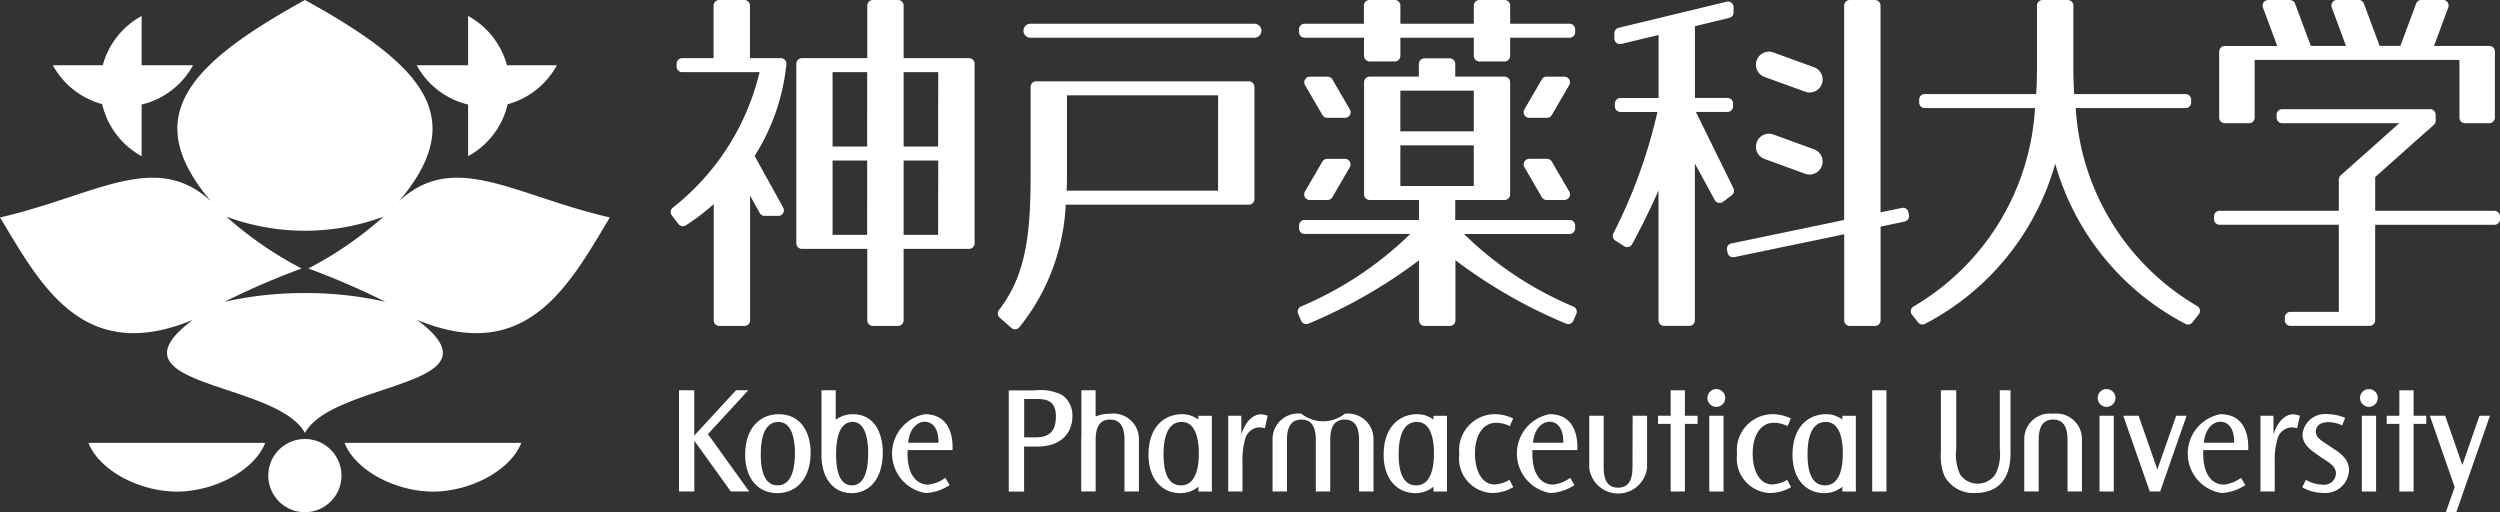 <svg xmlns="http://www.w3.org/2000/svg" width="104" height="21.307"><rect width="100%" height="100%" fill="#333333" stroke="none"/><g data-name="グループ 273"><g data-name="グループ 272"><g data-name="グループ 267"><g data-name="グループ 266"><path data-name="パス 146" d="M3.678 18.422c.477 1.2 2.189 2.03 3.678 2.03s3.2-.827 3.678-2.03z" fill="#fff"/><path data-name="パス 147" d="M14.331 18.422c.477 1.2 2.189 2.03 3.678 2.03s3.2-.827 3.678-2.03z" fill="#fff"/><g data-name="グループ 265"><path data-name="パス 148" d="M12.683 21.307a1.522 1.522 0 01-1.522-1.522 1.522 1.522 0 013.044 0 1.522 1.522 0 01-1.522 1.522z" fill="#fff"/></g></g><path data-name="パス 149" d="M23.167 2.714H21.09a3.325 3.325 0 00-1.617-2.05v2.05h-2.14a3.322 3.322 0 002.14 1.636v2.148a3.321 3.321 0 001.646-2.162 3.324 3.324 0 002.048-1.622z" fill="#fff"/><path data-name="パス 150" d="M2.198 2.714h2.077A3.325 3.325 0 015.892.664v2.05h2.14a3.322 3.322 0 01-2.14 1.636v2.148A3.321 3.321 0 014.25 4.331a3.326 3.326 0 01-2.052-1.617z" fill="#fff"/></g><g data-name="グループ 271"><g data-name="グループ 270"><g data-name="グループ 269"><g data-name="グループ 268"><path data-name="パス 151" d="M16.596 8.374C19.527 4.91 17.667 2.745 12.686 0c-4.98 2.745-6.841 4.909-3.91 8.374-2.306-2.142-4.8-.241-8.773.672 1.685 2.806 3.451 6.158 8.025 4.257-3.772 2.806 3.454 2.534 4.658 4.706 1.2-2.172 8.429-1.9 4.658-4.706 4.574 1.9 6.34-1.451 8.025-4.257-3.981-.913-6.473-2.814-8.773-.672zm-3.91 3.817a15.094 15.094 0 00-3.347.364 31.49 31.49 0 013.207-1.386 15.256 15.256 0 01-3.132-2.158 9.4 9.4 0 006.544 0 15.259 15.259 0 01-3.132 2.158 31.468 31.468 0 013.207 1.386 15.094 15.094 0 00-3.35-.364z" fill="#fff"/></g></g></g></g></g></g><g data-name="グループ 281"><g data-name="グループ 276"><g data-name="グループ 275"><g data-name="グループ 274" fill="#fff"><path data-name="長方形 231" d="M42.866.987h9.32a.291.291 0 01.289.291.291.291 0 01-.291.291h-9.318a.291.291 0 01-.291-.291.291.291 0 01.291-.291z"/><path data-name="長方形 232" d="M73.08 2.505a.541.541 0 01.694-.323l1.692.616a.541.541 0 01.323.693.541.541 0 01-.696.323l-1.69-.615a.541.541 0 01-.323-.694z"/><path data-name="長方形 233" d="M73.08 5.919a.541.541 0 01.693-.324l1.692.616a.54.54 0 01.323.692.541.541 0 01-.696.324l-1.689-.615a.541.541 0 01-.323-.693z"/><path data-name="パス 152" d="M79.392 8.829a.233.233 0 00-.228-.185.216.216 0 00-.048.005l-.886.185v-8.6a.233.233 0 00-.233-.233H76.95a.233.233 0 00-.233.233V9.15l-4.694.978a.23.23 0 00-.147.1.232.232 0 00-.033.175l.024.114a.233.233 0 00.228.185.214.214 0 00.048-.005l4.576-.953v3.582a.233.233 0 00.233.233h1.047a.233.233 0 00.233-.233v-3.9l1-.209a.233.233 0 00.18-.276z"/><path data-name="パス 153" d="M65.444 12.749a14.567 14.567 0 01-4.542-3.015h4.391a.233.233 0 00.233-.233v-.116a.233.233 0 00-.233-.233h-4.755v-.831h2.051a.233.233 0 00.233-.233V3.421a.233.233 0 00-.233-.233h-2.051V2.66a.233.233 0 00-.233-.233h-1.047a.233.233 0 00-.233.233v.528h-2.047a.233.233 0 00-.233.233v4.665a.233.233 0 00.233.233h2.051v.832h-4.755a.233.233 0 00-.233.233V9.5a.233.233 0 00.233.233h4.391a14.574 14.574 0 01-4.542 3.015.233.233 0 00-.121.305l.123.288a.233.233 0 00.308.122 21.03 21.03 0 004.6-2.637v2.5a.233.233 0 00.233.233h1.047a.233.233 0 00.233-.233v-2.5a21.037 21.037 0 004.6 2.637.232.232 0 00.308-.122l.123-.288a.233.233 0 00-.133-.304zM61.31 3.772v1.692h-3.055V3.771zm-3.055 3.966V6.046h3.055v1.692z"/><path data-name="パス 154" d="M54.272 1.569h2.471v.754a.233.233 0 00.233.233h1.047a.233.233 0 00.233-.233v-.754h3.055v.754a.233.233 0 00.232.233h1.047a.233.233 0 00.233-.233v-.754h2.471a.233.233 0 00.233-.233v-.117a.233.233 0 00-.233-.233h-2.471V.232a.233.233 0 00-.233-.233h-1.047a.233.233 0 00-.232.233v.754h-3.055V.232a.233.233 0 00-.233-.233h-1.051a.233.233 0 00-.233.233v.754h-2.467a.233.233 0 00-.233.233v.117a.233.233 0 00.233.233z"/><path data-name="パス 155" d="M72.114 7.837l-1.565-3.18h1.314a.233.233 0 00.233-.233v-.116a.233.233 0 00-.233-.233H70.51V1.088l1.429-.345a.232.232 0 00.178-.226v-.22a.233.233 0 00-.233-.233.218.218 0 00-.054.007l-4.494 1.085a.233.233 0 00-.178.226v.22a.233.233 0 00.233.233.236.236 0 00.054-.006l1.552-.375v2.622h-1.585a.233.233 0 00-.233.233v.116a.233.233 0 00.233.233h1.537a21.588 21.588 0 01-1.833 5.051.233.233 0 00.083.3l.367.234a.232.232 0 00.125.036.238.238 0 00.057-.007.232.232 0 00.146-.112c.2-.353.675-1.274 1.1-2.236v5.4a.233.233 0 00.233.233h1.047a.233.233 0 00.233-.233v-6.52l.827 1.517a.233.233 0 00.155.116.227.227 0 00.049.005.233.233 0 00.14-.047l.36-.272a.233.233 0 00.076-.286z"/><path data-name="パス 156" d="M56.152 4.551l-.724-1.246a.232.232 0 00-.2-.116h-.739a.233.233 0 00-.2.35l.724 1.246a.232.232 0 00.2.116h.741a.233.233 0 00.2-.35z"/><path data-name="パス 157" d="M55.951 6.608h-.741a.232.232 0 00-.2.116l-.724 1.246a.233.233 0 00.2.35h.741a.232.232 0 00.2-.116l.724-1.246a.233.233 0 00-.2-.35z"/><path data-name="パス 158" d="M65.28 3.306a.232.232 0 00-.2-.117h-.741a.233.233 0 00-.2.116l-.724 1.246a.233.233 0 00.2.35h.741a.233.233 0 00.2-.116l.724-1.246a.233.233 0 000-.233z"/><path data-name="パス 159" d="M64.555 6.723a.233.233 0 00-.2-.116h-.739a.233.233 0 00-.2.35l.724 1.246a.232.232 0 00.2.116h.741a.233.233 0 00.2-.35z"/><path data-name="パス 160" d="M51.951 3.383h-8.845a.233.233 0 00-.233.233v3.733c0 2.44-.215 4.13-1.315 5.548a.233.233 0 00.03.318l.485.425a.233.233 0 00.327-.02 8.767 8.767 0 001.934-5.106h7.617a.233.233 0 00.233-.233V3.616a.233.233 0 00-.233-.233zm-1.279 4.548h-6.3c.008-.19.014-.383.014-.582V3.965h6.287z"/><path data-name="パス 161" d="M40.305 2.419h-2.714V.233A.233.233 0 0037.358 0h-1.047a.233.233 0 00-.232.233v2.186H33.36a.233.233 0 00-.233.233v7.469a.233.233 0 00.233.233h2.719v2.972a.233.233 0 00.232.233h1.047a.233.233 0 00.233-.233v-2.972h2.719a.233.233 0 00.233-.233V2.652a.233.233 0 00-.238-.233zm-4.231 7.352h-1.439V6.677h1.44zm0-3.676h-1.439V3.001h1.44zm2.951 3.676h-1.434V6.677h1.44zm0-3.676h-1.434V3.001h1.44z"/><path data-name="パス 162" d="M32.655 2.496a.233.233 0 00-.173-.077h-1.284V.233A.233.233 0 0030.965 0h-1.047a.233.233 0 00-.233.233v2.186H28.38a.233.233 0 00-.233.233v.117a.233.233 0 00.233.233h3.218a10.161 10.161 0 01-3.6 5.63.233.233 0 00-.049.33l.272.357a.232.232 0 00.309.056 9.012 9.012 0 001.161-.884v4.835a.233.233 0 00.233.233h1.047a.233.233 0 00.233-.233V8.137l.4.724a.232.232 0 00.2.12h.577a.233.233 0 00.2-.346l-1.189-2.149a8.694 8.694 0 001.32-3.81.232.232 0 00-.057-.18z"/><path data-name="パス 163" d="M103.767 8.77h-4.959V7.364l2.438-2.17a.233.233 0 00.078-.174v-.245a.233.233 0 00-.233-.233h-6.153a.233.233 0 00-.232.233v.116a.233.233 0 00.232.233h4.873l-2.438 2.17a.232.232 0 00-.078.174v1.3h-4.959a.233.233 0 00-.233.233v.116a.233.233 0 00.233.233h4.959v3.624H95.28a.233.233 0 00-.232.233v.117a.233.233 0 00.232.233h3.294a.233.233 0 00.233-.233V9.351h4.959a.233.233 0 00.233-.233v-.116a.233.233 0 00-.232-.232z"/><path data-name="パス 164" d="M92.553 5.125h1.009a.233.233 0 00.233-.233v-2.4h8.518v2.4a.233.233 0 00.233.233h1.008a.233.233 0 00.233-.233V2.144a.233.233 0 00-.233-.233h-2.3l.594-1.6a.233.233 0 00-.218-.314h-.9a.233.233 0 00-.218.151l-.655 1.759h-.865L98.337.148a.233.233 0 00-.218-.151h-.9a.233.233 0 00-.218.314l.594 1.6H96.13L95.475.152a.233.233 0 00-.218-.151h-.9a.233.233 0 00-.218.314l.595 1.6h-2.183a.233.233 0 00-.233.233v2.748a.233.233 0 00.235.229z"/><path data-name="パス 165" d="M91.398 12.729a10.242 10.242 0 01-5.048-8.234h4.569a.233.233 0 00.233-.233v-.117a.233.233 0 00-.233-.233h-4.634c-.03-.485-.034-.909-.034-1.185V.233A.233.233 0 0086.018 0h-1.047a.233.233 0 00-.233.233v2.494c0 .277 0 .7-.034 1.185H80.07a.233.233 0 00-.233.233v.117a.233.233 0 00.233.233h4.586a10.247 10.247 0 01-5.051 8.253.233.233 0 00-.064.345l.248.316a.233.233 0 00.3.059 10.818 10.818 0 005.408-6.656 10.82 10.82 0 005.408 6.656.233.233 0 00.3-.059l.263-.334a.233.233 0 00-.064-.345z"/></g></g></g><g data-name="グループ 280" fill="#fff"><g data-name="グループ 277"><path data-name="パス 166" d="M32.399 17.231c-.816 0-1.4.612-1.4 1.678v.006c0 1.021.561 1.6 1.333 1.6.855 0 1.391-.67 1.391-1.678-.003-.853-.405-1.606-1.324-1.606zm-.051 2.96c-.67 0-.7-.912-.7-1.3v-.006c0-.364.038-1.333.733-1.333.587 0 .689.779.689 1.3-.001.357-.033 1.339-.722 1.339z"/><path data-name="パス 167" d="M38.466 17.231a1.665 1.665 0 00.038 3.279 1.939 1.939 0 001-.332l-.179-.3a1.418 1.418 0 01-.721.281c-.478 0-.893-.427-.848-1.435h1.869c.002-.14.097-1.493-1.159-1.493zm-.689 1.187c.083-.733.5-.874.689-.874.319 0 .587.268.574.874z"/><path data-name="パス 168" d="M31.126 16.236h-.51l-1.735 1.885v-1.885h-.635v4.21h.638v-2.11l1.518 2.11h.765L29.45 18.06z"/><path data-name="パス 169" d="M35.488 17.231a1.2 1.2 0 00-.722.229v-1.224h-.593v2.679c0 1.021.527 1.6 1.25 1.6.8 0 1.3-.67 1.3-1.678.003-.853-.374-1.606-1.235-1.606zm-.048 2.96c-.628 0-.658-.912-.658-1.3v-.006c0-.364.036-1.333.688-1.333.55 0 .646.779.646 1.3 0 .357-.03 1.339-.676 1.339z"/></g><g data-name="グループ 278"><path data-name="パス 170" d="M49.848 17.454a1.1 1.1 0 00-.67-.223c-.816 0-1.4.612-1.4 1.678v.006c0 1.021.562 1.6 1.333 1.6a1.178 1.178 0 00.74-.267v.2h.562v-3.151h-.562zm.023 1.4c0 .358-.034 1.338-.743 1.338-.691 0-.724-.912-.724-1.3v-.006c0-.364.039-1.333.757-1.333.6 0 .711.778.711 1.3z"/><path data-name="パス 171" d="M59.63 17.454a1.1 1.1 0 00-.67-.223c-.816 0-1.4.612-1.4 1.678v.006c0 1.021.561 1.6 1.333 1.6a1.179 1.179 0 00.74-.267v.2h.561v-3.151h-.561zm.022 1.4c0 .358-.033 1.338-.743 1.338-.691 0-.724-.912-.724-1.3v-.006c0-.364.04-1.333.757-1.333.605 0 .711.778.711 1.3z"/><path data-name="パス 172" d="M76.639 17.454a1.1 1.1 0 00-.67-.223c-.817 0-1.4.612-1.4 1.678v.006c0 1.021.561 1.6 1.333 1.6a1.179 1.179 0 00.74-.267v.2h.561v-3.151h-.561zm.022 1.4c0 .358-.033 1.338-.743 1.338-.691 0-.724-.912-.724-1.3v-.006c0-.364.039-1.333.757-1.333.605 0 .711.778.711 1.3z"/><path data-name="パス 173" d="M44.194 16.44a1.972 1.972 0 00-1.129-.2h-1.1v4.21h.638v-1.875h.561c1.04 0 1.448-.631 1.448-1.25a1.029 1.029 0 00-.418-.885zm-1.161 1.754h-.427v-1.595h.427c.383 0 .893-.019.893.727-.002.792-.472.868-.893.868z"/><path data-name="パス 174" d="M51.642 18.073l-.006-.778h-.542v3.151h.593V19.24a3.182 3.182 0 01.115-.989.642.642 0 01.568-.472.9.9 0 01.249.038l.115-.523a.909.909 0 00-.3-.058c-.212.001-.595.186-.792.837z"/><path data-name="パス 175" d="M62.169 20.153c-.478 0-.81-.5-.81-1.289 0-.759.332-1.276.88-1.276a1.228 1.228 0 01.568.14l.14-.319a1.755 1.755 0 00-.765-.179 1.493 1.493 0 00-1.474 1.659 1.434 1.434 0 001.365 1.62 1.753 1.753 0 00.88-.243l-.159-.306a1.316 1.316 0 01-.625.193z"/><path data-name="パス 176" d="M64.459 17.231a1.665 1.665 0 00.038 3.279 1.939 1.939 0 001-.332l-.179-.3a1.418 1.418 0 01-.72.281c-.479 0-.893-.427-.849-1.435h1.869c0-.14.1-1.493-1.159-1.493zm-.689 1.187c.083-.733.5-.874.689-.874.319 0 .587.268.574.874z"/><path data-name="長方形 234" d="M71.106 17.295h.593v3.151h-.593z"/><path data-name="パス 177" d="M73.722 20.153c-.479 0-.81-.5-.81-1.289 0-.759.332-1.276.881-1.276a1.228 1.228 0 01.568.14l.14-.319a1.755 1.755 0 00-.766-.179 1.493 1.493 0 00-1.473 1.659 1.434 1.434 0 001.365 1.62 1.755 1.755 0 00.881-.243l-.16-.306a1.316 1.316 0 01-.626.193z"/><path data-name="長方形 235" d="M77.883 16.236h.593v4.21h-.593z"/><path data-name="パス 178" d="M71.4 16.185a.37.37 0 10.37.37.37.37 0 00-.37-.37z"/><path data-name="パス 179" d="M55.945 17.212a1.46 1.46 0 01-1.807 0 1.061 1.061 0 00-1.2 1.063v2.171h.6v-2.115c0-.355.048-.877.6-.877s.6.522.6.877v2.115h.6v-2.115c0-.355.048-.877.6-.877s.6.522.6.877v2.115h.6v-2.171a1.061 1.061 0 00-1.193-1.063z"/><path data-name="パス 180" d="M46.178 17.212a1.488 1.488 0 00-.6.116v-1.092h-.593v1.919c0 .039-.006.08-.006.12v2.171h.6v-2.115c0-.355.048-.877.6-.877s.6.522.6.877v2.115h.6v-2.171a1.061 1.061 0 00-1.201-1.063z"/><path data-name="パス 181" d="M67.912 19.41c0 .355-.048.877-.6.877s-.6-.522-.6-.877v-2.115h-.6v2.171a1.212 1.212 0 002.406 0v-2.171h-.6z"/><path data-name="パス 182" d="M70.092 16.236h-.593v1.059h-.526v.338h.526v2.813h.593v-2.813h.526v-.338h-.526z"/></g><g data-name="グループ 279" transform="translate(80.741 16.185)"><path data-name="パス 183" d="M19.665.051h-.593V1.11h-.526v.338h.526v2.813h.593V1.448h.526V1.11h-.526z"/><path data-name="パス 184" d="M2.896.051H2.45v2.456a1.862 1.862 0 01-.172 1.02.889.889 0 01-1.474.032 1.911 1.911 0 01-.166-1.046V.051H0v2.571a2.228 2.228 0 00.14.976 1.36 1.36 0 001.27.727c1.6 0 1.486-1.544 1.486-1.837z"/><path data-name="長方形 236" d="M6.599 1.11h.593v3.151h-.593z"/><path data-name="パス 185" d="M9.004 3.345L8.226 1.11h-.638l1.1 3.151h.434l1.1-3.151h-.434z"/><path data-name="パス 186" d="M11.626 1.046a1.665 1.665 0 00.038 3.279 1.939 1.939 0 001-.332l-.179-.3a1.417 1.417 0 01-.72.281c-.479 0-.893-.427-.849-1.435h1.869c.002-.14.097-1.493-1.159-1.493zm-.689 1.187c.083-.733.5-.874.689-.874.319 0 .587.268.574.874z"/><path data-name="パス 187" d="M13.839 1.888l-.006-.778h-.538v3.151h.593V3.055a3.192 3.192 0 01.115-.989.642.642 0 01.568-.472.9.9 0 01.249.038l.115-.523a.908.908 0 00-.3-.058c-.216.001-.599.186-.796.837z"/><path data-name="パス 188" d="M16.288 2.45l-.281-.185c-.319-.2-.408-.331-.408-.5 0-.21.166-.389.51-.389a1.465 1.465 0 01.587.134l.121-.312a1.857 1.857 0 00-.721-.153.942.942 0 00-1.053.836c0 .294.153.529.549.8l.255.179c.268.179.587.338.587.651a.488.488 0 01-.549.466 1.41 1.41 0 01-.7-.2l-.153.306a1.7 1.7 0 00.855.236.986.986 0 001.091-.931c.006-.466-.351-.722-.69-.938z"/><path data-name="長方形 237" d="M17.511 1.11h.593v3.151h-.593z"/><path data-name="パス 189" d="M6.892 0a.37.37 0 10.37.37.37.37 0 00-.37-.37z"/><circle data-name="楕円形 10" cx=".37" cy=".37" transform="translate(17.435)" r=".37"/><path data-name="パス 190" d="M4.668 1.027a1.061 1.061 0 00-1.2 1.063v2.171h.6V2.146c0-.355.048-.877.6-.877s.6.522.6.877v2.115h.6V2.09a1.061 1.061 0 00-1.2-1.063z"/><path data-name="パス 191" d="M21.007 5.122h.434l1.4-4.013h-.434l-.714 2.052-.715-2.052h-.638l1.033 2.968z"/></g></g></g></svg>